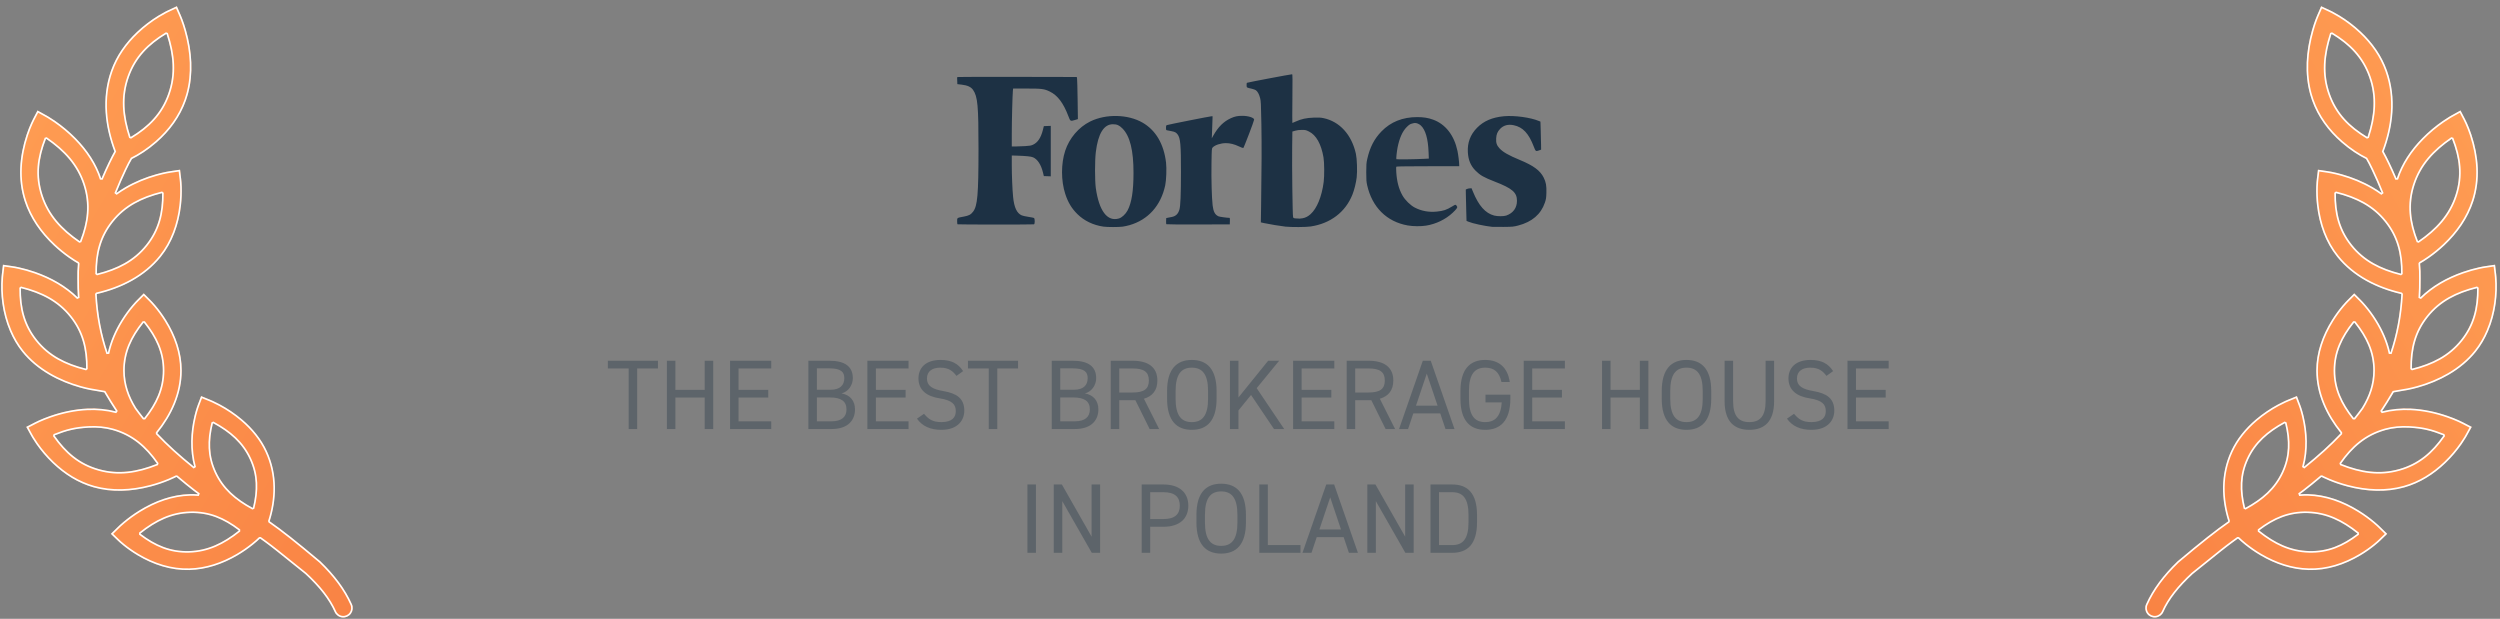 <?xml version="1.0" encoding="UTF-8" standalone="no"?>
<svg width="303px" height="75px" viewBox="0 0 303 75" version="1.1" xmlns="http://www.w3.org/2000/svg" xmlns:xlink="http://www.w3.org/1999/xlink">
    <rect x="0" y="0" width="303" height="75" fill="#808080" stroke="none"/>
    <!-- Generator: Sketch 48.2 (47327) - http://www.bohemiancoding.com/sketch -->
    <title>award_forbes</title>
    <desc>Created with Sketch.</desc>
    <defs>
        <linearGradient x1="100%" y1="100%" x2="1.672%" y2="0%" id="linearGradient-1">
            <stop stop-color="#F98344" offset="0%"></stop>
            <stop stop-color="#FF9F54" offset="100%"></stop>
        </linearGradient>
        <path d="M21.437,0.756 L20.366,1.255 C20.366,1.255 15.232,3.548 13.455,8.571 C11.953,12.814 13.376,17.042 13.875,18.316 C13.63,18.756 13.07,19.809 12.281,21.645 C10.632,16.649 5.576,13.962 5.576,13.962 L4.544,13.391 L3.997,14.437 C3.997,14.437 1.342,19.338 2.974,24.364 C4.479,28.997 8.755,31.547 9.44,31.934 C9.369,32.665 9.361,33.28 9.37,33.774 C9.364,34.664 9.391,35.364 9.436,36.052 C6.186,32.857 1.523,32.254 1.523,32.254 L0.356,32.083 L0.214,33.257 C0.214,33.257 -0.524,38.619 2.686,42.633 C5.898,46.647 11.446,47.354 11.446,47.354 L12.614,47.525 C13.069,48.294 13.556,49.093 14.071,49.866 C12.883,49.558 11.699,49.467 10.587,49.517 C7.052,49.678 4.229,51.197 4.229,51.197 L3.181,51.739 L3.748,52.774 C3.748,52.774 6.319,57.654 11.354,59.074 C16.363,60.486 21.337,57.829 21.389,57.801 C22.067,58.369 22.747,58.936 23.438,59.467 C23.637,59.62 23.837,59.762 24.036,59.913 C23.705,59.887 23.367,59.874 23.022,59.883 C18.051,60.016 14.276,63.875 14.276,63.875 L13.432,64.703 L14.282,65.524 C14.282,65.524 17.979,69.22 22.95,69.089 C27.575,68.965 31.032,65.732 31.51,65.265 C32.823,66.2 33.545,66.788 37,69.572 C38.591,71.046 39.834,72.548 40.554,74.165 C40.721,74.541 41.076,74.799 41.485,74.843 C41.894,74.886 42.296,74.708 42.538,74.375 C42.78,74.042 42.826,73.605 42.659,73.229 C41.799,71.298 40.463,69.605 38.831,68.027 C35.848,65.524 34.217,64.242 32.686,63.176 C33.082,61.942 34.014,58.28 32.349,54.683 C30.329,50.317 25.465,48.449 25.465,48.449 L24.372,48.004 L23.953,49.108 C23.953,49.108 22.511,52.74 23.539,56.586 C21.966,55.314 20.447,53.976 19.062,52.504 C20.174,51.132 22.03,48.349 22.03,44.909 C22.03,40.021 18.238,36.372 18.238,36.372 L17.424,35.555 L16.61,36.372 C16.61,36.372 13.891,39 13.061,42.777 C12.335,40.634 11.865,38.275 11.723,35.647 C13.46,35.248 17.115,34.094 19.496,31.118 C22.706,27.104 21.967,21.742 21.967,21.742 L21.826,20.568 L20.658,20.739 C20.658,20.739 17.136,21.193 14.08,23.41 C15.009,21.098 15.785,19.632 15.974,19.286 C16.836,18.861 20.949,16.657 22.545,12.147 C24.323,7.124 21.909,1.84 21.909,1.84 L21.437,0.756 Z M20.177,4.107 C20.656,5.579 21.421,8.417 20.373,11.38 C19.34,14.299 17.103,15.839 15.823,16.612 C15.344,15.139 14.579,12.302 15.627,9.338 C16.66,6.42 18.897,4.879 20.177,4.107 Z M5.585,16.816 C6.854,17.691 9.151,19.453 10.108,22.401 C11.051,25.304 10.228,27.852 9.688,29.238 C8.418,28.363 6.122,26.601 5.165,23.653 C4.222,20.75 5.044,18.202 5.585,16.816 Z M19.644,23.41 C19.655,24.872 19.511,27.408 17.696,29.679 C15.849,31.988 13.219,32.8 11.75,33.169 C11.739,31.708 11.883,29.17 13.7,26.899 C15.547,24.589 18.176,23.779 19.644,23.41 Z M2.538,34.926 C4.007,35.295 6.635,36.105 8.482,38.414 C10.299,40.685 10.443,43.223 10.432,44.684 C8.963,44.315 6.333,43.503 4.485,41.194 C2.671,38.923 2.527,36.387 2.538,34.926 Z M17.424,39.089 C18.313,40.203 19.727,42.216 19.727,44.909 C19.727,47.569 18.351,49.557 17.46,50.68 C17.134,50.277 16.817,49.864 16.511,49.441 C15.799,48.301 15.121,46.773 15.121,44.909 C15.121,42.216 16.535,40.203 17.424,39.089 Z M25.811,51.285 C27.083,51.975 29.154,53.261 30.26,55.651 C31.344,57.994 30.972,60.21 30.644,61.563 C29.372,60.874 27.302,59.588 26.196,57.198 C25.111,54.854 25.484,52.638 25.811,51.285 Z M10.718,51.845 C11.684,51.792 12.69,51.86 13.657,52.133 C16.543,52.947 18.179,55 19.028,56.211 C17.604,56.775 14.912,57.683 11.979,56.856 C9.094,56.043 7.457,53.99 6.609,52.779 C7.563,52.4 8.753,51.953 10.718,51.845 Z M23.083,62.186 C25.825,62.113 27.819,63.43 28.955,64.294 C27.795,65.216 25.68,66.714 22.889,66.788 C20.147,66.86 18.151,65.542 17.015,64.678 C18.174,63.756 20.291,62.261 23.083,62.186 Z" id="path-2"></path>
        <path d="M21.437,0.756 L20.366,1.255 C20.366,1.255 15.232,3.548 13.455,8.571 C11.953,12.814 13.376,17.042 13.875,18.316 C13.63,18.756 13.07,19.809 12.281,21.645 C10.632,16.649 5.576,13.962 5.576,13.962 L4.544,13.391 L3.997,14.437 C3.997,14.437 1.342,19.338 2.974,24.364 C4.479,28.997 8.755,31.547 9.44,31.934 C9.369,32.665 9.361,33.28 9.37,33.774 C9.364,34.664 9.391,35.364 9.436,36.052 C6.186,32.857 1.523,32.254 1.523,32.254 L0.356,32.083 L0.214,33.257 C0.214,33.257 -0.524,38.619 2.686,42.633 C5.898,46.647 11.446,47.354 11.446,47.354 L12.614,47.525 C13.069,48.294 13.556,49.093 14.071,49.866 C12.883,49.558 11.699,49.467 10.587,49.517 C7.052,49.678 4.229,51.197 4.229,51.197 L3.181,51.739 L3.748,52.774 C3.748,52.774 6.319,57.654 11.354,59.074 C16.363,60.486 21.337,57.829 21.389,57.801 C22.067,58.369 22.747,58.936 23.438,59.467 C23.637,59.62 23.837,59.762 24.036,59.913 C23.705,59.887 23.367,59.874 23.022,59.883 C18.051,60.016 14.276,63.875 14.276,63.875 L13.432,64.703 L14.282,65.524 C14.282,65.524 17.979,69.22 22.95,69.089 C27.575,68.965 31.032,65.732 31.51,65.265 C32.823,66.2 33.545,66.788 37,69.572 C38.591,71.046 39.834,72.548 40.554,74.165 C40.721,74.541 41.076,74.799 41.485,74.843 C41.894,74.886 42.296,74.708 42.538,74.375 C42.78,74.042 42.826,73.605 42.659,73.229 C41.799,71.298 40.463,69.605 38.831,68.027 C35.848,65.524 34.217,64.242 32.686,63.176 C33.082,61.942 34.014,58.28 32.349,54.683 C30.329,50.317 25.465,48.449 25.465,48.449 L24.372,48.004 L23.953,49.108 C23.953,49.108 22.511,52.74 23.539,56.586 C21.966,55.314 20.447,53.976 19.062,52.504 C20.174,51.132 22.03,48.349 22.03,44.909 C22.03,40.021 18.238,36.372 18.238,36.372 L17.424,35.555 L16.61,36.372 C16.61,36.372 13.891,39 13.061,42.777 C12.335,40.634 11.865,38.275 11.723,35.647 C13.46,35.248 17.115,34.094 19.496,31.118 C22.706,27.104 21.967,21.742 21.967,21.742 L21.826,20.568 L20.658,20.739 C20.658,20.739 17.136,21.193 14.08,23.41 C15.009,21.098 15.785,19.632 15.974,19.286 C16.836,18.861 20.949,16.657 22.545,12.147 C24.323,7.124 21.909,1.84 21.909,1.84 L21.437,0.756 Z M20.177,4.107 C20.656,5.579 21.421,8.417 20.373,11.38 C19.34,14.299 17.103,15.839 15.823,16.612 C15.344,15.139 14.579,12.302 15.627,9.338 C16.66,6.42 18.897,4.879 20.177,4.107 Z M5.585,16.816 C6.854,17.691 9.151,19.453 10.108,22.401 C11.051,25.304 10.228,27.852 9.688,29.238 C8.418,28.363 6.122,26.601 5.165,23.653 C4.222,20.75 5.044,18.202 5.585,16.816 Z M19.644,23.41 C19.655,24.872 19.511,27.408 17.696,29.679 C15.849,31.988 13.219,32.8 11.75,33.169 C11.739,31.708 11.883,29.17 13.7,26.899 C15.547,24.589 18.176,23.779 19.644,23.41 Z M2.538,34.926 C4.007,35.295 6.635,36.105 8.482,38.414 C10.299,40.685 10.443,43.223 10.432,44.684 C8.963,44.315 6.333,43.503 4.485,41.194 C2.671,38.923 2.527,36.387 2.538,34.926 Z M17.424,39.089 C18.313,40.203 19.727,42.216 19.727,44.909 C19.727,47.569 18.351,49.557 17.46,50.68 C17.134,50.277 16.817,49.864 16.511,49.441 C15.799,48.301 15.121,46.773 15.121,44.909 C15.121,42.216 16.535,40.203 17.424,39.089 Z M25.811,51.285 C27.083,51.975 29.154,53.261 30.26,55.651 C31.344,57.994 30.972,60.21 30.644,61.563 C29.372,60.874 27.302,59.588 26.196,57.198 C25.111,54.854 25.484,52.638 25.811,51.285 Z M10.718,51.845 C11.684,51.792 12.69,51.86 13.657,52.133 C16.543,52.947 18.179,55 19.028,56.211 C17.604,56.775 14.912,57.683 11.979,56.856 C9.094,56.043 7.457,53.99 6.609,52.779 C7.563,52.4 8.753,51.953 10.718,51.845 Z M23.083,62.186 C25.825,62.113 27.819,63.43 28.955,64.294 C27.795,65.216 25.68,66.714 22.889,66.788 C20.147,66.86 18.151,65.542 17.015,64.678 C18.174,63.756 20.291,62.261 23.083,62.186 Z" id="path-3"></path>
    </defs>
    <g id="Page-1" stroke="none" stroke-width="1" fill="none" fill-rule="evenodd">
        <g id="award_forbes">
            <path d="M133.747,27.469 C132.502,27.289 131.413,26.767 130.581,25.95 C129.888,25.269 129.438,24.52 129.106,23.494 C128.589,21.892 128.588,19.833 129.106,18.263 C129.607,16.742 130.736,15.418 132.118,14.731 C134.031,13.779 136.724,13.839 138.496,14.873 C140.091,15.803 141.057,17.456 141.326,19.714 C141.408,20.404 141.355,21.86 141.225,22.462 C140.696,24.922 139.156,26.641 136.898,27.289 C136.655,27.359 136.278,27.441 136.06,27.471 C135.599,27.534 134.193,27.533 133.747,27.469 L133.747,27.469 Z M135.61,26.48 C135.974,26.373 136.422,25.956 136.662,25.503 C137.155,24.567 137.376,23.183 137.381,20.986 C137.388,18.232 136.953,16.479 136.033,15.562 C135.647,15.176 135.373,15.057 134.88,15.058 C133.784,15.059 133.088,16.193 132.814,18.425 C132.687,19.451 132.687,21.895 132.812,22.792 C133.202,25.569 134.207,26.893 135.61,26.48 L135.61,26.48 Z M155.802,27.468 C155.292,27.417 153.735,27.16 153.192,27.037 L152.815,26.953 L152.845,24.962 C152.915,20.168 152.924,17.551 152.879,15.006 C152.834,12.513 152.821,12.25 152.724,11.881 C152.601,11.413 152.423,11.088 152.21,10.937 C152.127,10.878 151.902,10.796 151.71,10.753 C151.07,10.61 151.105,10.633 151.088,10.344 C151.078,10.178 151.096,10.068 151.139,10.034 C151.197,9.989 156.441,8.997 156.608,9 C156.656,9.001 156.663,9.665 156.638,11.953 C156.621,13.576 156.619,14.904 156.633,14.904 C156.648,14.904 156.84,14.822 157.059,14.722 C157.721,14.419 158.331,14.287 159.217,14.257 C159.806,14.236 160.079,14.249 160.382,14.311 C162.36,14.717 163.824,16.321 164.336,18.645 C164.469,19.251 164.519,20.757 164.43,21.512 C164.355,22.155 164.139,23.022 163.915,23.584 C163.069,25.706 161.254,27.09 158.846,27.45 C158.291,27.533 156.549,27.543 155.802,27.468 L155.802,27.468 Z M157.86,26.456 C158.233,26.386 158.523,26.239 158.834,25.961 C159.614,25.266 160.2,23.832 160.431,22.055 C160.525,21.331 160.512,19.681 160.408,19.077 C160.126,17.443 159.521,16.369 158.638,15.936 C158.272,15.757 158.216,15.744 157.782,15.744 C157.471,15.744 157.204,15.777 156.976,15.843 L156.636,15.943 L156.611,17.803 C156.579,20.185 156.657,26.15 156.723,26.321 C156.765,26.431 156.811,26.454 157.019,26.47 C157.508,26.508 157.589,26.507 157.86,26.456 Z M172.849,27.345 C174.039,27.154 175.211,26.588 176.053,25.797 C176.514,25.365 176.667,25.156 176.603,25.046 C176.432,24.754 176.439,24.755 176.002,25.021 C175.306,25.444 174.957,25.561 174.14,25.644 C173.185,25.741 172.304,25.583 171.49,25.168 C170.95,24.893 170.303,24.26 169.979,23.691 C169.538,22.914 169.298,22.007 169.227,20.841 C169.197,20.351 169.203,20.229 169.261,20.193 C169.301,20.168 171.013,20.147 173.094,20.147 L176.856,20.146 L176.856,19.999 C176.856,19.664 176.745,18.764 176.646,18.293 C176.246,16.396 175.191,15.044 173.687,14.5 C173.088,14.283 172.522,14.192 171.775,14.192 C170.007,14.192 168.562,14.767 167.445,15.916 C166.554,16.831 166.025,17.86 165.703,19.306 C165.606,19.742 165.589,19.969 165.589,20.884 C165.589,21.793 165.606,22.027 165.7,22.447 C166.299,25.116 168.071,26.874 170.617,27.324 C171.262,27.438 172.213,27.447 172.849,27.345 L172.849,27.345 Z M169.238,19.293 C169.199,19.231 169.295,18.325 169.39,17.856 C169.618,16.725 169.984,15.908 170.488,15.406 C170.759,15.135 170.883,15.051 171.103,14.986 C171.256,14.941 171.428,14.904 171.486,14.905 C171.722,14.905 172,15.024 172.207,15.213 C172.762,15.721 173.08,16.81 173.143,18.423 L173.174,19.219 L172.64,19.249 C171.568,19.308 169.266,19.338 169.238,19.293 Z M180.836,27.492 C179.921,27.395 178.465,27.079 177.98,26.872 L177.743,26.772 L177.711,25.609 C177.693,24.97 177.673,24.115 177.665,23.709 L177.652,22.972 L177.794,22.904 C177.872,22.867 178.03,22.833 178.144,22.827 L178.352,22.818 L178.53,23.25 C179.221,24.938 180.033,25.848 181.093,26.125 C181.497,26.23 182.255,26.231 182.554,26.126 C183.393,25.833 183.852,25.204 183.856,24.345 C183.861,23.327 183.297,22.838 181.164,22.012 C179.843,21.501 179.382,21.237 178.833,20.681 C178.241,20.08 177.957,19.397 177.903,18.445 C177.839,17.294 178.202,16.324 179.007,15.498 C179.818,14.666 180.869,14.215 182.302,14.086 C183.564,13.972 185.501,14.237 186.515,14.663 L186.701,14.74 L186.734,15.777 C186.752,16.346 186.771,17.11 186.775,17.474 L186.784,18.136 L186.535,18.227 C186.142,18.372 186.117,18.354 185.898,17.78 C185.285,16.17 184.573,15.409 183.463,15.176 C182.787,15.034 182.222,15.187 181.812,15.622 C181.491,15.961 181.366,16.263 181.336,16.769 C181.303,17.317 181.402,17.613 181.74,17.98 C182.157,18.432 182.839,18.822 184.199,19.385 C185.865,20.075 186.659,20.66 187.091,21.516 C187.372,22.072 187.451,22.516 187.423,23.37 C187.402,24.011 187.381,24.143 187.234,24.574 C186.754,25.977 185.671,26.901 183.997,27.335 C183.43,27.481 183.349,27.489 182.222,27.501 C181.573,27.508 180.949,27.504 180.836,27.492 L180.836,27.492 Z M116.068,27.186 C116.026,27.169 116.004,27.042 116.004,26.807 C116.004,26.386 115.977,26.405 116.8,26.253 C117.431,26.137 117.657,26.019 117.936,25.656 C118.476,24.954 118.593,23.602 118.594,18.034 C118.596,12.805 118.494,11.705 117.935,10.897 C117.687,10.539 117.269,10.344 116.569,10.261 L116.03,10.197 L116.015,9.78 L116,9.363 L116.169,9.333 C116.262,9.316 119.526,9.309 123.423,9.317 L130.508,9.332 L130.541,9.535 C130.56,9.647 130.59,10.796 130.608,12.087 L130.641,14.436 L130.276,14.546 C129.726,14.711 129.73,14.713 129.482,14.065 C128.875,12.471 128.178,11.553 127.224,11.09 C126.567,10.77 126.263,10.731 124.406,10.731 L122.79,10.731 L122.762,10.999 C122.71,11.5 122.627,14.722 122.628,16.24 L122.628,17.754 L123.103,17.752 C123.365,17.75 123.88,17.731 124.248,17.709 C124.802,17.676 124.967,17.647 125.198,17.541 C125.767,17.28 126.155,16.705 126.392,15.769 L126.515,15.286 L126.934,15.271 L127.353,15.256 L127.353,18.314 L127.353,21.372 L126.933,21.357 L126.514,21.342 L126.395,20.859 C126.172,19.95 125.741,19.3 125.209,19.067 C124.964,18.959 124.356,18.898 123.18,18.862 L122.628,18.846 L122.628,19.995 C122.628,21.246 122.698,22.94 122.787,23.859 C122.911,25.14 123.241,25.848 123.835,26.104 C123.948,26.153 124.306,26.232 124.631,26.281 C124.956,26.329 125.262,26.389 125.312,26.414 C125.437,26.478 125.444,27.142 125.32,27.189 C125.223,27.226 116.161,27.223 116.068,27.186 L116.068,27.186 Z M141.382,27.177 C141.335,27.147 141.32,27.03 141.331,26.783 L141.346,26.431 L141.526,26.393 C141.625,26.372 141.837,26.331 141.998,26.301 C142.495,26.209 142.781,25.942 142.941,25.418 C143.072,24.991 143.13,23.626 143.133,20.884 C143.137,17.531 143.066,16.739 142.724,16.29 C142.539,16.047 142.405,15.978 141.955,15.892 C141.733,15.85 141.5,15.805 141.436,15.791 C141.333,15.77 141.32,15.737 141.32,15.488 C141.32,15.245 141.336,15.201 141.436,15.16 C141.59,15.098 146.677,14.09 146.839,14.09 L146.966,14.09 L146.941,14.841 C146.928,15.254 146.906,15.855 146.893,16.177 L146.869,16.762 L147.053,16.433 C147.643,15.378 148.305,14.724 149.185,14.324 C149.668,14.105 149.99,14.039 150.587,14.039 C151.294,14.039 152.002,14.268 152.002,14.497 C152.002,14.651 150.755,17.916 150.686,17.942 C150.653,17.954 150.409,17.862 150.145,17.737 C149.595,17.475 149.078,17.347 148.577,17.348 C147.952,17.349 147.255,17.577 146.979,17.87 C146.862,17.995 146.861,18.003 146.832,19.872 C146.803,21.724 146.865,23.983 146.97,24.891 C147.06,25.665 147.267,26.046 147.696,26.223 C147.839,26.283 148.743,26.405 149.038,26.406 C149.061,26.406 149.072,26.583 149.064,26.8 L149.049,27.194 L145.249,27.207 C143.159,27.213 141.419,27.2 141.382,27.177 Z" id="path2995" fill="#1D3144" fill-rule="nonzero"></path>
            <path d="M73.674,43.72 L79.746,43.72 L79.746,44.656 L77.226,44.656 L77.226,52 L76.194,52 L76.194,44.656 L73.674,44.656 L73.674,43.72 Z M81.858,43.72 L81.858,47.248 L85.41,47.248 L85.41,43.72 L86.442,43.72 L86.442,52 L85.41,52 L85.41,48.184 L81.858,48.184 L81.858,52 L80.826,52 L80.826,43.72 L81.858,43.72 Z M88.482,43.72 L93.474,43.72 L93.474,44.656 L89.514,44.656 L89.514,47.248 L93.114,47.248 L93.114,48.184 L89.514,48.184 L89.514,51.064 L93.474,51.064 L93.474,52 L88.482,52 L88.482,43.72 Z M97.974,43.72 L100.506,43.72 C102.438,43.72 103.362,44.452 103.362,45.832 C103.362,46.696 102.798,47.488 101.994,47.68 C103.038,47.872 103.626,48.568 103.626,49.624 C103.626,50.824 102.894,52 100.77,52 L97.974,52 L97.974,43.72 Z M99.006,48.172 L99.006,51.064 L100.77,51.064 C102.018,51.064 102.594,50.524 102.594,49.624 C102.594,48.628 101.946,48.172 100.578,48.172 L99.006,48.172 Z M99.006,44.644 L99.006,47.236 L100.686,47.236 C101.85,47.236 102.33,46.648 102.33,45.832 C102.33,45.1 101.958,44.644 100.506,44.644 L99.006,44.644 Z M105.126,43.72 L110.118,43.72 L110.118,44.656 L106.158,44.656 L106.158,47.248 L109.758,47.248 L109.758,48.184 L106.158,48.184 L106.158,51.064 L110.118,51.064 L110.118,52 L105.126,52 L105.126,43.72 Z M116.73,44.98 L115.926,45.556 C115.482,44.98 115.002,44.56 113.958,44.56 C112.998,44.56 112.35,44.992 112.35,45.856 C112.35,46.84 113.094,47.176 114.306,47.392 C115.902,47.668 116.874,48.244 116.874,49.78 C116.874,50.86 116.154,52.096 114.09,52.096 C112.746,52.096 111.762,51.64 111.138,50.74 L111.99,50.152 C112.53,50.788 113.01,51.16 114.09,51.16 C115.446,51.16 115.842,50.536 115.842,49.828 C115.842,49.048 115.446,48.52 113.886,48.28 C112.326,48.04 111.318,47.296 111.318,45.856 C111.318,44.668 112.098,43.624 113.994,43.624 C115.314,43.624 116.142,44.068 116.73,44.98 Z M117.318,43.72 L123.39,43.72 L123.39,44.656 L120.87,44.656 L120.87,52 L119.838,52 L119.838,44.656 L117.318,44.656 L117.318,43.72 Z M127.47,43.72 L130.002,43.72 C131.934,43.72 132.858,44.452 132.858,45.832 C132.858,46.696 132.294,47.488 131.49,47.68 C132.534,47.872 133.122,48.568 133.122,49.624 C133.122,50.824 132.39,52 130.266,52 L127.47,52 L127.47,43.72 Z M128.502,48.172 L128.502,51.064 L130.266,51.064 C131.514,51.064 132.09,50.524 132.09,49.624 C132.09,48.628 131.442,48.172 130.074,48.172 L128.502,48.172 Z M128.502,44.644 L128.502,47.236 L130.182,47.236 C131.346,47.236 131.826,46.648 131.826,45.832 C131.826,45.1 131.454,44.644 130.002,44.644 L128.502,44.644 Z M140.49,52 L139.338,52 L137.61,48.508 L135.654,48.508 L135.654,52 L134.622,52 L134.622,43.72 L137.262,43.72 C139.17,43.72 140.274,44.512 140.274,46.12 C140.274,47.284 139.698,48.016 138.642,48.328 L140.49,52 Z M135.654,47.572 L137.262,47.572 C138.666,47.572 139.242,47.14 139.242,46.12 C139.242,45.088 138.666,44.656 137.262,44.656 L135.654,44.656 L135.654,47.572 Z M147.45,48.316 C147.45,50.992 146.286,52.096 144.45,52.096 C142.614,52.096 141.45,50.992 141.45,48.316 L141.45,47.404 C141.45,44.728 142.614,43.624 144.45,43.624 C146.286,43.624 147.45,44.728 147.45,47.404 L147.45,48.316 Z M142.482,47.404 L142.482,48.316 C142.482,50.368 143.178,51.16 144.45,51.16 C145.722,51.16 146.418,50.368 146.418,48.316 L146.418,47.404 C146.418,45.352 145.722,44.56 144.45,44.56 C143.178,44.56 142.482,45.352 142.482,47.404 Z M155.646,52 L154.41,52 L151.626,47.872 L150.102,49.744 L150.102,52 L149.07,52 L149.07,43.72 L150.102,43.72 L150.102,48.172 L153.702,43.72 L155.034,43.72 L152.31,47.044 L155.646,52 Z M156.726,43.72 L161.718,43.72 L161.718,44.656 L157.758,44.656 L157.758,47.248 L161.358,47.248 L161.358,48.184 L157.758,48.184 L157.758,51.064 L161.718,51.064 L161.718,52 L156.726,52 L156.726,43.72 Z M169.086,52 L167.934,52 L166.206,48.508 L164.25,48.508 L164.25,52 L163.218,52 L163.218,43.72 L165.858,43.72 C167.766,43.72 168.87,44.512 168.87,46.12 C168.87,47.284 168.294,48.016 167.238,48.328 L169.086,52 Z M164.25,47.572 L165.858,47.572 C167.262,47.572 167.838,47.14 167.838,46.12 C167.838,45.088 167.262,44.656 165.858,44.656 L164.25,44.656 L164.25,47.572 Z M170.658,52 L169.566,52 L172.446,43.72 L173.406,43.72 L176.286,52 L175.194,52 L174.558,50.104 L171.294,50.104 L170.658,52 Z M172.926,45.28 L171.618,49.168 L174.234,49.168 L172.926,45.28 Z M180.042,47.836 L183.054,47.836 L183.054,48.316 C183.054,50.992 181.842,52.096 180.006,52.096 C178.17,52.096 177.006,50.992 177.006,48.316 L177.006,47.404 C177.006,44.728 178.17,43.624 180.006,43.624 C181.614,43.624 182.718,44.476 182.982,46.3 L181.974,46.3 C181.71,45.064 181.062,44.56 180.006,44.56 C178.734,44.56 178.038,45.352 178.038,47.404 L178.038,48.316 C178.038,50.368 178.734,51.16 180.006,51.16 C181.17,51.16 181.902,50.488 182.01,48.772 L180.042,48.772 L180.042,47.836 Z M184.674,43.72 L189.666,43.72 L189.666,44.656 L185.706,44.656 L185.706,47.248 L189.306,47.248 L189.306,48.184 L185.706,48.184 L185.706,51.064 L189.666,51.064 L189.666,52 L184.674,52 L184.674,43.72 Z M195.198,43.72 L195.198,47.248 L198.75,47.248 L198.75,43.72 L199.782,43.72 L199.782,52 L198.75,52 L198.75,48.184 L195.198,48.184 L195.198,52 L194.166,52 L194.166,43.72 L195.198,43.72 Z M207.402,48.316 C207.402,50.992 206.238,52.096 204.402,52.096 C202.566,52.096 201.402,50.992 201.402,48.316 L201.402,47.404 C201.402,44.728 202.566,43.624 204.402,43.624 C206.238,43.624 207.402,44.728 207.402,47.404 L207.402,48.316 Z M202.434,47.404 L202.434,48.316 C202.434,50.368 203.13,51.16 204.402,51.16 C205.674,51.16 206.37,50.368 206.37,48.316 L206.37,47.404 C206.37,45.352 205.674,44.56 204.402,44.56 C203.13,44.56 202.434,45.352 202.434,47.404 Z M213.99,43.72 L215.022,43.72 L215.022,48.628 C215.022,51.076 213.858,52.096 212.022,52.096 C210.186,52.096 209.022,51.076 209.022,48.64 L209.022,43.72 L210.054,43.72 L210.054,48.64 C210.054,50.452 210.75,51.16 212.022,51.16 C213.294,51.16 213.99,50.452 213.99,48.64 L213.99,43.72 Z M222.174,44.98 L221.37,45.556 C220.926,44.98 220.446,44.56 219.402,44.56 C218.442,44.56 217.794,44.992 217.794,45.856 C217.794,46.84 218.538,47.176 219.75,47.392 C221.346,47.668 222.318,48.244 222.318,49.78 C222.318,50.86 221.598,52.096 219.534,52.096 C218.19,52.096 217.206,51.64 216.582,50.74 L217.434,50.152 C217.974,50.788 218.454,51.16 219.534,51.16 C220.89,51.16 221.286,50.536 221.286,49.828 C221.286,49.048 220.89,48.52 219.33,48.28 C217.77,48.04 216.762,47.296 216.762,45.856 C216.762,44.668 217.542,43.624 219.438,43.624 C220.758,43.624 221.586,44.068 222.174,44.98 Z M223.914,43.72 L228.906,43.72 L228.906,44.656 L224.946,44.656 L224.946,47.248 L228.546,47.248 L228.546,48.184 L224.946,48.184 L224.946,51.064 L228.906,51.064 L228.906,52 L223.914,52 L223.914,43.72 Z M125.556,58.72 L125.556,67 L124.524,67 L124.524,58.72 L125.556,58.72 Z M132.3,58.72 L133.332,58.72 L133.332,67 L132.324,67 L128.748,60.736 L128.748,67 L127.716,67 L127.716,58.72 L128.7,58.72 L132.3,65.044 L132.3,58.72 Z M141.012,63.844 L139.404,63.844 L139.404,67 L138.372,67 L138.372,58.72 L141.012,58.72 C142.92,58.72 144.024,59.68 144.024,61.288 C144.024,62.884 142.932,63.844 141.012,63.844 Z M139.404,62.908 L141.012,62.908 C142.416,62.908 142.992,62.308 142.992,61.288 C142.992,60.256 142.416,59.656 141.012,59.656 L139.404,59.656 L139.404,62.908 Z M151.008,63.316 C151.008,65.992 149.844,67.096 148.008,67.096 C146.172,67.096 145.008,65.992 145.008,63.316 L145.008,62.404 C145.008,59.728 146.172,58.624 148.008,58.624 C149.844,58.624 151.008,59.728 151.008,62.404 L151.008,63.316 Z M146.04,62.404 L146.04,63.316 C146.04,65.368 146.736,66.16 148.008,66.16 C149.28,66.16 149.976,65.368 149.976,63.316 L149.976,62.404 C149.976,60.352 149.28,59.56 148.008,59.56 C146.736,59.56 146.04,60.352 146.04,62.404 Z M153.66,58.72 L153.66,66.064 L157.62,66.064 L157.62,67 L152.628,67 L152.628,58.72 L153.66,58.72 Z M158.952,67 L157.86,67 L160.74,58.72 L161.7,58.72 L164.58,67 L163.488,67 L162.852,65.104 L159.588,65.104 L158.952,67 Z M161.22,60.28 L159.912,64.168 L162.528,64.168 L161.22,60.28 Z M170.304,58.72 L171.336,58.72 L171.336,67 L170.328,67 L166.752,60.736 L166.752,67 L165.72,67 L165.72,58.72 L166.704,58.72 L170.304,65.044 L170.304,58.72 Z M176.016,67 L173.376,67 L173.376,58.72 L176.016,58.72 C177.852,58.72 179.016,59.752 179.016,62.428 L179.016,63.292 C179.016,65.968 177.852,67 176.016,67 Z M176.016,66.064 C177.288,66.064 177.984,65.344 177.984,63.292 L177.984,62.428 C177.984,60.376 177.288,59.656 176.016,59.656 L174.408,59.656 L174.408,66.064 L176.016,66.064 Z" id="The-Best-Brokerage-H" fill-opacity="0.35" fill="#1D3144"></path>
            <g id="Laur" fill-rule="nonzero">
                <g id="icons8-laurel_wreath">
                    <g id="Shape">
                        <use fill="url(#linearGradient-1)" fill-rule="evenodd" xlink:href="#path-2"></use>
                        <path stroke="#FFFFFF" stroke-width="0.2" d="M21.386,0.89 L20.407,1.346 C20.35,1.372 20.242,1.424 20.089,1.502 C19.835,1.634 19.551,1.794 19.245,1.981 C18.371,2.517 17.496,3.169 16.68,3.939 C15.263,5.278 14.176,6.831 13.549,8.604 C12.372,11.929 12.825,15.361 13.963,18.365 C13.544,19.114 13.015,20.191 12.373,21.684 L12.186,21.676 C11.594,19.883 10.524,18.265 9.114,16.828 C8.329,16.029 7.488,15.337 6.647,14.753 C6.353,14.549 6.08,14.374 5.835,14.226 C5.749,14.175 5.673,14.131 5.608,14.094 C5.572,14.074 5.572,14.074 5.549,14.061 C5.54,14.056 5.54,14.056 5.534,14.053 C5.532,14.052 5.532,14.052 5.53,14.051 C5.53,14.051 5.53,14.051 5.53,14.051 C5.529,14.05 5.529,14.05 5.529,14.05 L5.528,14.05 L4.585,13.528 L4.085,14.484 C4.038,14.572 3.954,14.74 3.846,14.982 C3.665,15.385 3.484,15.845 3.315,16.352 C2.441,18.977 2.224,21.732 3.069,24.333 C3.729,26.366 4.966,28.145 6.583,29.669 C7.179,30.23 7.796,30.727 8.41,31.158 C8.83,31.453 9.193,31.68 9.489,31.847 L9.54,31.944 C9.477,32.582 9.459,33.164 9.47,33.775 C9.464,34.587 9.486,35.273 9.535,36.046 L9.365,36.124 C7.955,34.737 6.18,33.732 4.228,33.049 C3.544,32.81 2.887,32.628 2.281,32.496 C1.918,32.416 1.654,32.371 1.509,32.353 L0.443,32.197 L0.314,33.27 C0.305,33.335 0.291,33.46 0.278,33.637 C0.128,35.595 0.361,37.886 1.284,40.066 C1.667,40.973 2.158,41.812 2.764,42.571 C3.637,43.662 4.734,44.57 6.003,45.312 C7.197,46.01 8.476,46.524 9.756,46.882 C10.204,47.007 10.62,47.104 10.993,47.176 C11.216,47.219 11.375,47.244 11.461,47.255 L12.7,47.474 C13.239,48.385 13.695,49.122 14.154,49.811 L14.046,49.963 C12.929,49.673 11.767,49.564 10.592,49.617 C9.056,49.687 7.541,50.015 6.115,50.512 C5.616,50.686 5.164,50.869 4.767,51.049 C4.529,51.156 4.363,51.239 4.275,51.286 L3.318,51.781 L3.836,52.727 C3.863,52.778 3.917,52.874 3.998,53.01 C4.134,53.236 4.297,53.489 4.487,53.761 C5.03,54.539 5.68,55.317 6.436,56.043 C7.877,57.427 9.526,58.454 11.381,58.977 C13.555,59.59 15.88,59.489 18.205,58.881 C19.022,58.667 19.782,58.404 20.465,58.118 C20.705,58.017 20.92,57.921 21.105,57.831 C21.218,57.777 21.296,57.737 21.342,57.713 L21.454,57.724 C22.382,58.503 22.913,58.937 23.499,59.388 C23.591,59.458 23.667,59.515 23.829,59.634 C23.966,59.735 24.022,59.777 24.097,59.833 L24.029,60.012 C23.67,59.985 23.343,59.975 23.025,59.983 C20.902,60.04 18.841,60.774 16.92,61.963 C16.218,62.397 15.584,62.862 15.03,63.328 C14.698,63.606 14.467,63.823 14.346,63.947 L13.576,64.702 L14.353,65.453 C14.462,65.562 14.674,65.755 14.979,66.004 C15.488,66.419 16.072,66.834 16.723,67.222 C18.66,68.376 20.761,69.046 22.948,68.989 C24.973,68.935 26.921,68.285 28.734,67.22 C29.4,66.829 30.01,66.403 30.559,65.964 C30.93,65.667 31.222,65.406 31.44,65.194 L31.568,65.184 C31.753,65.315 31.92,65.436 32.081,65.554 C32.157,65.609 32.157,65.609 32.232,65.665 C33.105,66.309 33.531,66.648 37.068,69.499 C38.779,71.084 39.958,72.582 40.645,74.124 C40.797,74.468 41.122,74.704 41.495,74.743 C41.869,74.783 42.236,74.62 42.457,74.316 C42.678,74.012 42.72,73.613 42.567,73.27 C41.763,71.463 40.507,69.786 38.766,68.104 C35.83,65.639 34.181,64.338 32.629,63.258 L32.591,63.145 C33.424,60.545 33.57,57.559 32.258,54.725 C31.588,53.277 30.561,52.009 29.274,50.915 C28.432,50.2 27.53,49.601 26.628,49.115 C26.312,48.945 26.019,48.801 25.756,48.682 C25.599,48.611 25.488,48.565 25.427,48.542 L24.429,48.135 L24.046,49.145 C24.022,49.205 23.98,49.321 23.926,49.488 C23.835,49.767 23.744,50.086 23.659,50.44 C23.183,52.421 23.094,54.533 23.636,56.56 L23.477,56.664 C21.719,55.243 20.268,53.932 18.989,52.573 L18.984,52.441 C20.742,50.272 21.93,47.717 21.93,44.909 C21.93,42.791 21.225,40.75 20.049,38.86 C19.637,38.198 19.196,37.603 18.755,37.083 C18.49,36.772 18.285,36.556 18.168,36.442 L17.424,35.697 L16.68,36.444 C16.564,36.556 16.359,36.773 16.095,37.084 C15.654,37.605 15.213,38.202 14.802,38.865 C14.035,40.101 13.461,41.42 13.159,42.798 L12.966,42.809 C12.214,40.588 11.761,38.214 11.623,35.653 L11.7,35.55 C14.661,34.868 17.495,33.459 19.418,31.055 C20.809,29.315 21.567,27.198 21.836,24.913 C21.93,24.112 21.956,23.347 21.933,22.645 C21.918,22.225 21.891,21.92 21.868,21.754 L21.739,20.681 L20.671,20.838 C20.587,20.849 20.429,20.874 20.205,20.917 C19.833,20.99 19.417,21.087 18.969,21.213 C17.689,21.573 16.41,22.089 15.216,22.789 C14.843,23.007 14.483,23.241 14.139,23.491 L13.987,23.373 C14.402,22.34 14.816,21.401 15.214,20.567 C15.486,19.999 15.717,19.546 15.929,19.196 C16.818,18.758 17.861,18.098 18.919,17.173 C20.512,15.78 21.748,14.099 22.451,12.114 C22.533,11.883 22.607,11.648 22.673,11.411 C23.362,8.928 23.18,6.268 22.457,3.713 C22.317,3.217 22.167,2.767 22.017,2.371 C21.927,2.133 21.857,1.968 21.817,1.88 L21.386,0.89 Z M20.272,4.076 C21.107,6.643 21.329,8.977 20.467,11.414 C19.614,13.824 18.05,15.384 15.875,16.697 L15.728,16.642 C14.893,14.075 14.671,11.741 15.533,9.305 C16.386,6.895 17.95,5.334 20.125,4.021 L20.272,4.076 Z M5.642,16.734 C7.844,18.251 9.415,19.944 10.203,22.37 C10.982,24.769 10.696,26.929 9.781,29.274 L9.631,29.32 C7.429,27.803 5.857,26.11 5.07,23.684 C4.29,21.285 4.576,19.125 5.492,16.78 L5.642,16.734 Z M19.744,23.41 C19.761,25.829 19.28,27.858 17.774,29.741 C16.249,31.647 14.275,32.638 11.774,33.266 L11.65,33.17 C11.632,30.75 12.115,28.72 13.622,26.836 C15.147,24.93 17.117,23.942 19.62,23.313 L19.744,23.41 Z M2.562,34.829 C5.065,35.458 7.036,36.446 8.56,38.351 C10.067,40.235 10.549,42.265 10.532,44.685 L10.408,44.781 C7.907,44.153 5.932,43.162 4.407,41.256 C2.902,39.373 2.42,37.344 2.438,34.925 L2.562,34.829 Z M17.502,39.026 C18.971,40.868 19.827,42.672 19.827,44.909 C19.827,47.125 18.985,48.919 17.539,50.742 L17.382,50.743 C17.048,50.329 16.73,49.915 16.426,49.494 C15.533,48.063 15.021,46.564 15.021,44.909 C15.021,42.672 15.878,40.868 17.346,39.026 L17.502,39.026 Z M25.859,51.197 C27.932,52.321 29.431,53.62 30.35,55.609 C31.258,57.569 31.26,59.441 30.741,61.587 L30.597,61.651 C28.523,60.527 27.025,59.229 26.105,57.24 C25.197,55.28 25.195,53.407 25.714,51.262 L25.859,51.197 Z M10.712,51.745 C11.766,51.687 12.764,51.777 13.684,52.037 C16.073,52.71 17.686,54.122 19.11,56.153 L19.065,56.304 C16.612,57.276 14.368,57.634 11.952,56.952 C9.564,56.279 7.95,54.867 6.527,52.836 L6.572,52.686 C8.039,52.104 9.069,51.836 10.712,51.745 Z M23.08,62.086 C25.363,62.026 27.173,62.813 29.016,64.214 L29.017,64.372 C27.084,65.909 25.205,66.826 22.892,66.888 C20.609,66.948 18.799,66.16 16.954,64.758 L16.953,64.6 C18.881,63.066 20.766,62.148 23.08,62.086 Z"></path>
                    </g>
                </g>
                <g id="icons8-laurel_wreath-copy-4" transform="translate(281.258, 37.5) scale(-1, 1) translate(-281.258, -37.5) translate(259.758, 0)">
                    <g id="Shape">
                        <use fill="url(#linearGradient-1)" fill-rule="evenodd" xlink:href="#path-3"></use>
                        <path stroke="#FFFFFF" stroke-width="0.2" d="M21.386,0.89 L20.407,1.346 C20.35,1.372 20.242,1.424 20.089,1.502 C19.835,1.634 19.551,1.794 19.245,1.981 C18.371,2.517 17.496,3.169 16.68,3.939 C15.263,5.278 14.176,6.831 13.549,8.604 C12.372,11.929 12.825,15.361 13.963,18.365 C13.544,19.114 13.015,20.191 12.373,21.684 L12.186,21.676 C11.594,19.883 10.524,18.265 9.114,16.828 C8.329,16.029 7.488,15.337 6.647,14.753 C6.353,14.549 6.08,14.374 5.835,14.226 C5.749,14.175 5.673,14.131 5.608,14.094 C5.572,14.074 5.572,14.074 5.549,14.061 C5.54,14.056 5.54,14.056 5.534,14.053 C5.532,14.052 5.532,14.052 5.53,14.051 C5.53,14.051 5.53,14.051 5.53,14.051 C5.529,14.05 5.529,14.05 5.529,14.05 L5.528,14.05 L4.585,13.528 L4.085,14.484 C4.038,14.572 3.954,14.74 3.846,14.982 C3.665,15.385 3.484,15.845 3.315,16.352 C2.441,18.977 2.224,21.732 3.069,24.333 C3.729,26.366 4.966,28.145 6.583,29.669 C7.179,30.23 7.796,30.727 8.41,31.158 C8.83,31.453 9.193,31.68 9.489,31.847 L9.54,31.944 C9.477,32.582 9.459,33.164 9.47,33.775 C9.464,34.587 9.486,35.273 9.535,36.046 L9.365,36.124 C7.955,34.737 6.18,33.732 4.228,33.049 C3.544,32.81 2.887,32.628 2.281,32.496 C1.918,32.416 1.654,32.371 1.509,32.353 L0.443,32.197 L0.314,33.27 C0.305,33.335 0.291,33.46 0.278,33.637 C0.128,35.595 0.361,37.886 1.284,40.066 C1.667,40.973 2.158,41.812 2.764,42.571 C3.637,43.662 4.734,44.57 6.003,45.312 C7.197,46.01 8.476,46.524 9.756,46.882 C10.204,47.007 10.62,47.104 10.993,47.176 C11.216,47.219 11.375,47.244 11.461,47.255 L12.7,47.474 C13.239,48.385 13.695,49.122 14.154,49.811 L14.046,49.963 C12.929,49.673 11.767,49.564 10.592,49.617 C9.056,49.687 7.541,50.015 6.115,50.512 C5.616,50.686 5.164,50.869 4.767,51.049 C4.529,51.156 4.363,51.239 4.275,51.286 L3.318,51.781 L3.836,52.727 C3.863,52.778 3.917,52.874 3.998,53.01 C4.134,53.236 4.297,53.489 4.487,53.761 C5.03,54.539 5.68,55.317 6.436,56.043 C7.877,57.427 9.526,58.454 11.381,58.977 C13.555,59.59 15.88,59.489 18.205,58.881 C19.022,58.667 19.782,58.404 20.465,58.118 C20.705,58.017 20.92,57.921 21.105,57.831 C21.218,57.777 21.296,57.737 21.342,57.713 L21.454,57.724 C22.382,58.503 22.913,58.937 23.499,59.388 C23.591,59.458 23.667,59.515 23.829,59.634 C23.966,59.735 24.022,59.777 24.097,59.833 L24.029,60.012 C23.67,59.985 23.343,59.975 23.025,59.983 C20.902,60.04 18.841,60.774 16.92,61.963 C16.218,62.397 15.584,62.862 15.03,63.328 C14.698,63.606 14.467,63.823 14.346,63.947 L13.576,64.702 L14.353,65.453 C14.462,65.562 14.674,65.755 14.979,66.004 C15.488,66.419 16.072,66.834 16.723,67.222 C18.66,68.376 20.761,69.046 22.948,68.989 C24.973,68.935 26.921,68.285 28.734,67.22 C29.4,66.829 30.01,66.403 30.559,65.964 C30.93,65.667 31.222,65.406 31.44,65.194 L31.568,65.184 C31.753,65.315 31.92,65.436 32.081,65.554 C32.157,65.609 32.157,65.609 32.232,65.665 C33.105,66.309 33.531,66.648 37.068,69.499 C38.779,71.084 39.958,72.582 40.645,74.124 C40.797,74.468 41.122,74.704 41.495,74.743 C41.869,74.783 42.236,74.62 42.457,74.316 C42.678,74.012 42.72,73.613 42.567,73.27 C41.763,71.463 40.507,69.786 38.766,68.104 C35.83,65.639 34.181,64.338 32.629,63.258 L32.591,63.145 C33.424,60.545 33.57,57.559 32.258,54.725 C31.588,53.277 30.561,52.009 29.274,50.915 C28.432,50.2 27.53,49.601 26.628,49.115 C26.312,48.945 26.019,48.801 25.756,48.682 C25.599,48.611 25.488,48.565 25.427,48.542 L24.429,48.135 L24.046,49.145 C24.022,49.205 23.98,49.321 23.926,49.488 C23.835,49.767 23.744,50.086 23.659,50.44 C23.183,52.421 23.094,54.533 23.636,56.56 L23.477,56.664 C21.719,55.243 20.268,53.932 18.989,52.573 L18.984,52.441 C20.742,50.272 21.93,47.717 21.93,44.909 C21.93,42.791 21.225,40.75 20.049,38.86 C19.637,38.198 19.196,37.603 18.755,37.083 C18.49,36.772 18.285,36.556 18.168,36.442 L17.424,35.697 L16.68,36.444 C16.564,36.556 16.359,36.773 16.095,37.084 C15.654,37.605 15.213,38.202 14.802,38.865 C14.035,40.101 13.461,41.42 13.159,42.798 L12.966,42.809 C12.214,40.588 11.761,38.214 11.623,35.653 L11.7,35.55 C14.661,34.868 17.495,33.459 19.418,31.055 C20.809,29.315 21.567,27.198 21.836,24.913 C21.93,24.112 21.956,23.347 21.933,22.645 C21.918,22.225 21.891,21.92 21.868,21.754 L21.739,20.681 L20.671,20.838 C20.587,20.849 20.429,20.874 20.205,20.917 C19.833,20.99 19.417,21.087 18.969,21.213 C17.689,21.573 16.41,22.089 15.216,22.789 C14.843,23.007 14.483,23.241 14.139,23.491 L13.987,23.373 C14.402,22.34 14.816,21.401 15.214,20.567 C15.486,19.999 15.717,19.546 15.929,19.196 C16.818,18.758 17.861,18.098 18.919,17.173 C20.512,15.78 21.748,14.099 22.451,12.114 C22.533,11.883 22.607,11.648 22.673,11.411 C23.362,8.928 23.18,6.268 22.457,3.713 C22.317,3.217 22.167,2.767 22.017,2.371 C21.927,2.133 21.857,1.968 21.817,1.88 L21.386,0.89 Z M20.272,4.076 C21.107,6.643 21.329,8.977 20.467,11.414 C19.614,13.824 18.05,15.384 15.875,16.697 L15.728,16.642 C14.893,14.075 14.671,11.741 15.533,9.305 C16.386,6.895 17.95,5.334 20.125,4.021 L20.272,4.076 Z M5.642,16.734 C7.844,18.251 9.415,19.944 10.203,22.37 C10.982,24.769 10.696,26.929 9.781,29.274 L9.631,29.32 C7.429,27.803 5.857,26.11 5.07,23.684 C4.29,21.285 4.576,19.125 5.492,16.78 L5.642,16.734 Z M19.744,23.41 C19.761,25.829 19.28,27.858 17.774,29.741 C16.249,31.647 14.275,32.638 11.774,33.266 L11.65,33.17 C11.632,30.75 12.115,28.72 13.622,26.836 C15.147,24.93 17.117,23.942 19.62,23.313 L19.744,23.41 Z M2.562,34.829 C5.065,35.458 7.036,36.446 8.56,38.351 C10.067,40.235 10.549,42.265 10.532,44.685 L10.408,44.781 C7.907,44.153 5.932,43.162 4.407,41.256 C2.902,39.373 2.42,37.344 2.438,34.925 L2.562,34.829 Z M17.502,39.026 C18.971,40.868 19.827,42.672 19.827,44.909 C19.827,47.125 18.985,48.919 17.539,50.742 L17.382,50.743 C17.048,50.329 16.73,49.915 16.426,49.494 C15.533,48.063 15.021,46.564 15.021,44.909 C15.021,42.672 15.878,40.868 17.346,39.026 L17.502,39.026 Z M25.859,51.197 C27.932,52.321 29.431,53.62 30.35,55.609 C31.258,57.569 31.26,59.441 30.741,61.587 L30.597,61.651 C28.523,60.527 27.025,59.229 26.105,57.24 C25.197,55.28 25.195,53.407 25.714,51.262 L25.859,51.197 Z M10.712,51.745 C11.766,51.687 12.764,51.777 13.684,52.037 C16.073,52.71 17.686,54.122 19.11,56.153 L19.065,56.304 C16.612,57.276 14.368,57.634 11.952,56.952 C9.564,56.279 7.95,54.867 6.527,52.836 L6.572,52.686 C8.039,52.104 9.069,51.836 10.712,51.745 Z M23.08,62.086 C25.363,62.026 27.173,62.813 29.016,64.214 L29.017,64.372 C27.084,65.909 25.205,66.826 22.892,66.888 C20.609,66.948 18.799,66.16 16.954,64.758 L16.953,64.6 C18.881,63.066 20.766,62.148 23.08,62.086 Z"></path>
                    </g>
                </g>
            </g>
        </g>
    </g>
</svg>
